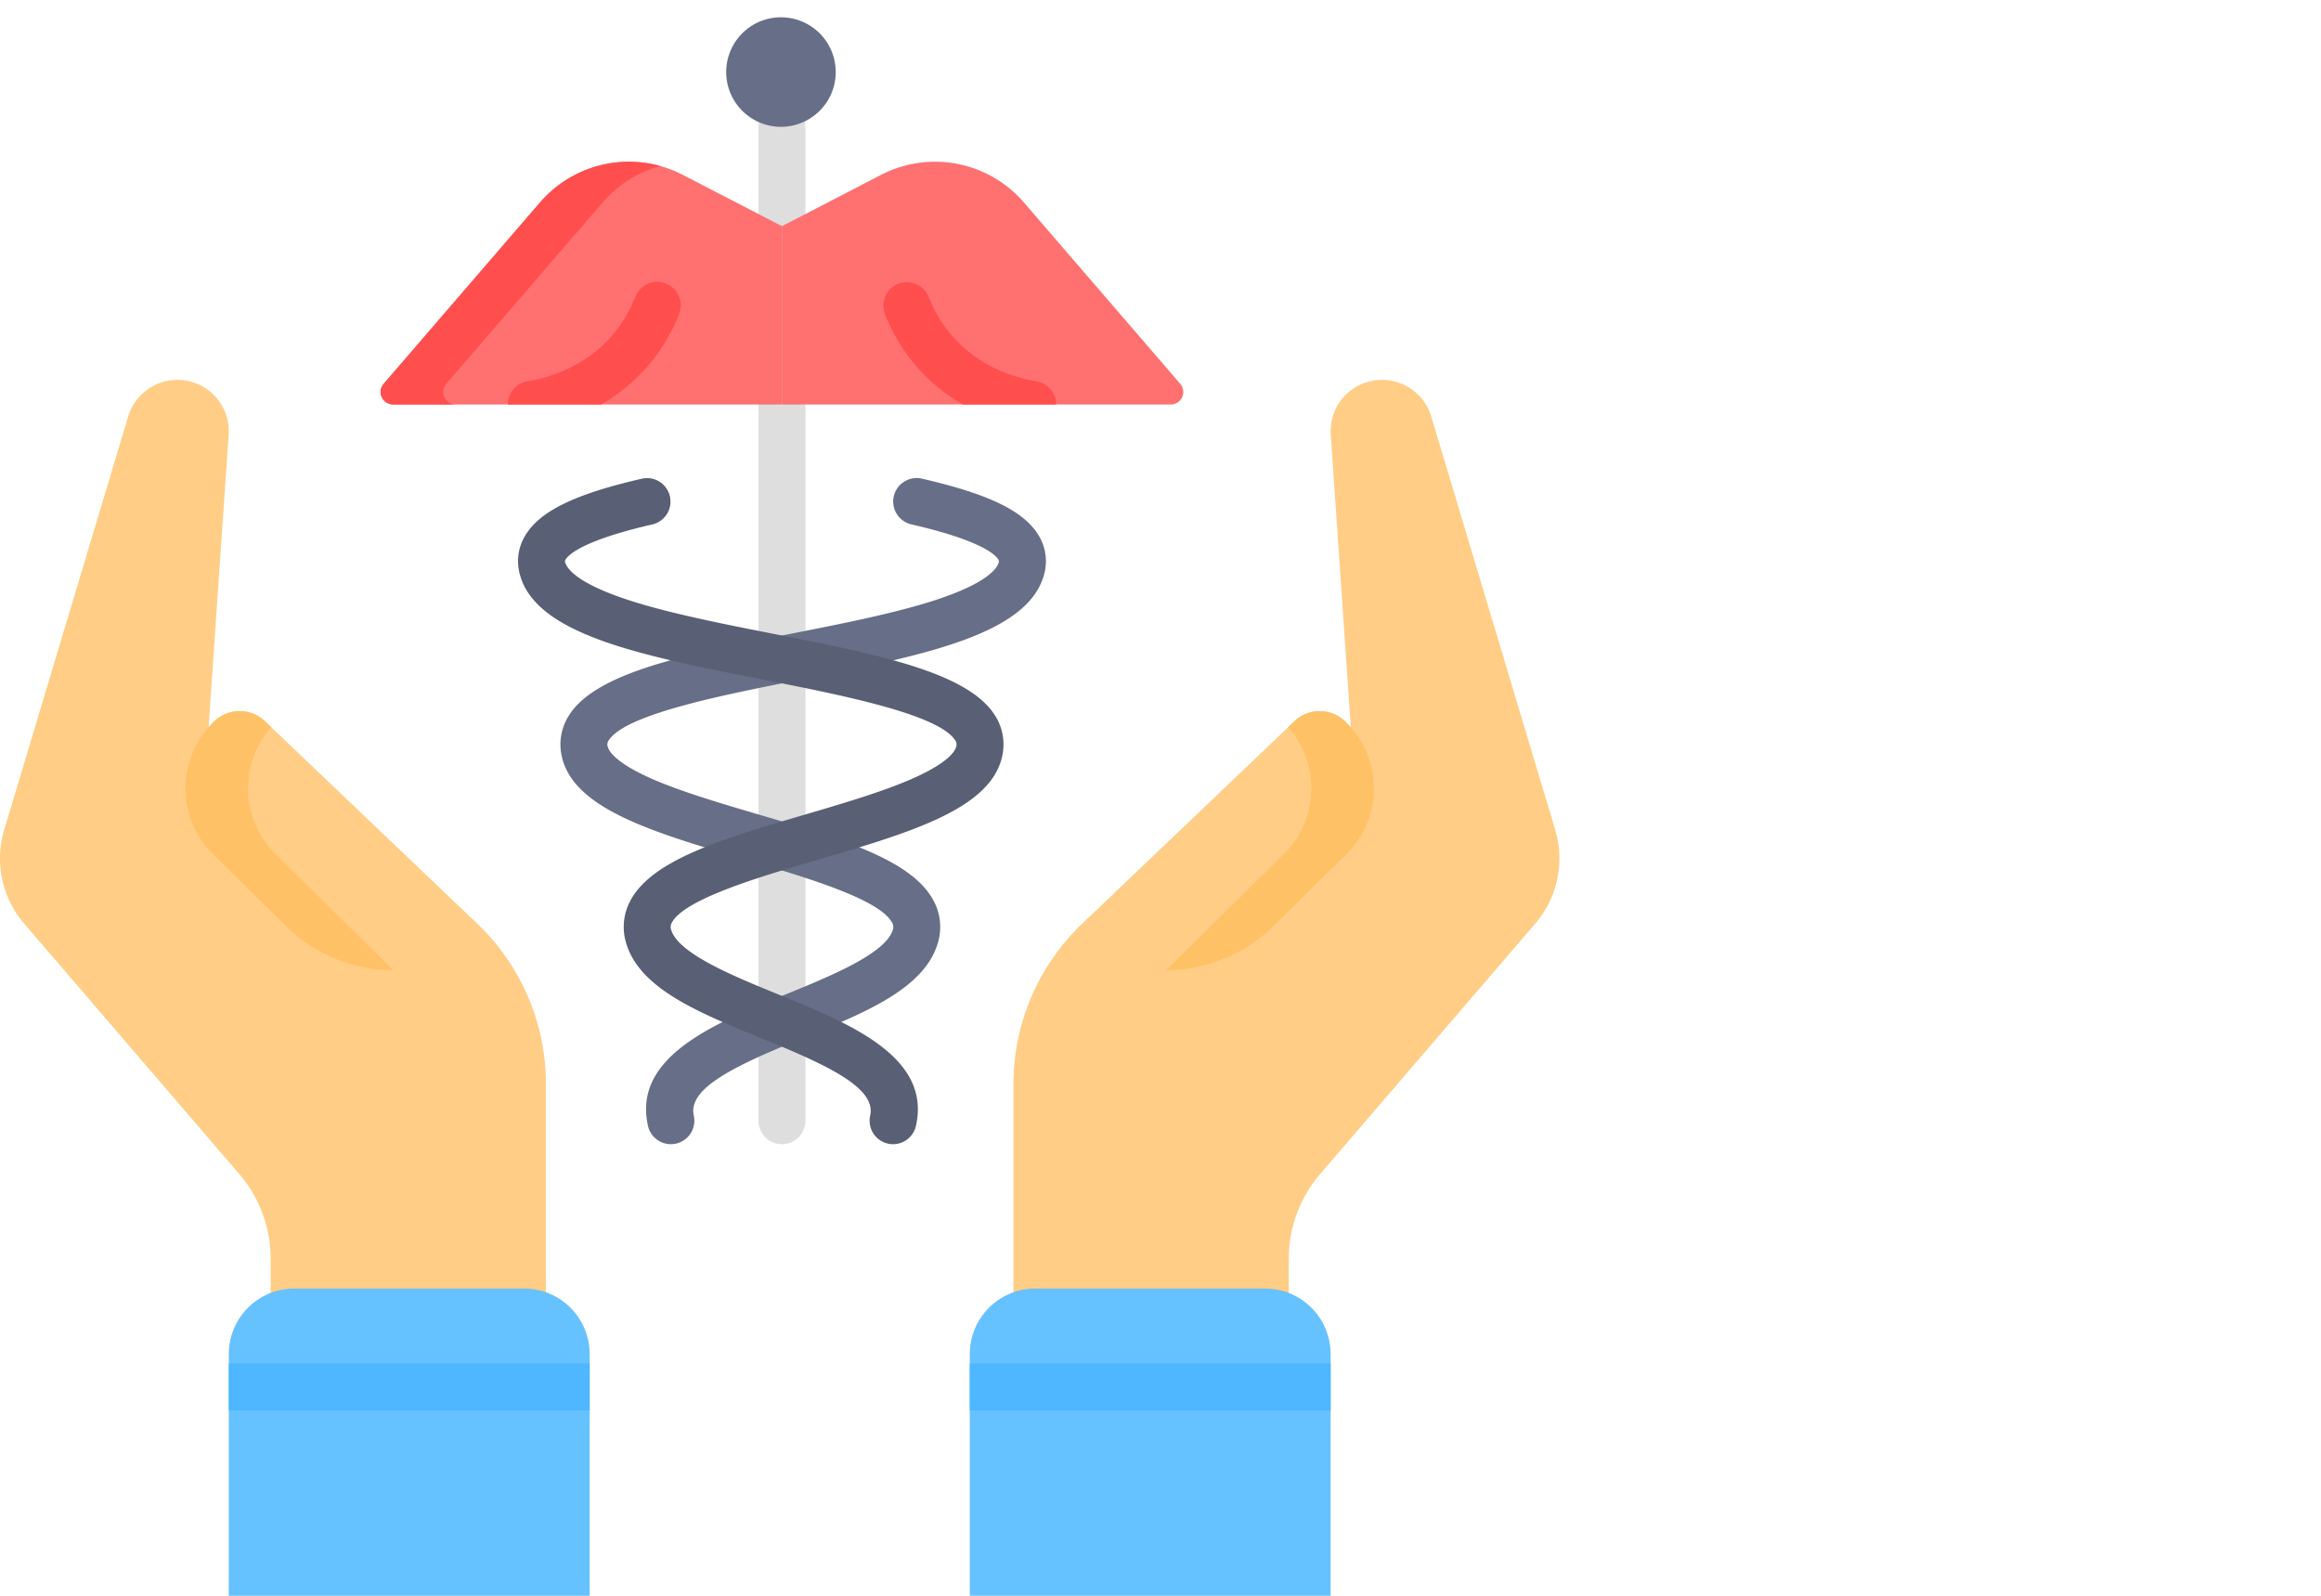 <?xml version="1.0" encoding="UTF-8"?> <svg xmlns="http://www.w3.org/2000/svg" width="128" height="88" fill="none"><path fill="#FFCD85" d="M14.926 74.762V69.42a7.19 7.19 0 0 0-1.738-4.686l-11.855-13.8a5.509 5.509 0 0 1-1.101-5.175L7.07 22.963a2.831 2.831 0 0 1 2.714-2.013 2.825 2.825 0 0 1 2.826 3.011L11.234 44.05l9.536 11.523 6.684 19.19H14.926Z"></path><path fill="#FFCD85" d="m18.236 53.5-6.492-6.404a5.083 5.083 0 0 1-.047-7.19l.09-.092a2.016 2.016 0 0 1 2.825-.042l11.702 11.159a12.225 12.225 0 0 1 3.794 8.848V75.19L18.72 72.466l-.483-18.967Z"></path><path fill="#FFC166" d="m15.78 51.076-4.037-3.98a5.084 5.084 0 0 1-.046-7.19l.09-.092a2.016 2.016 0 0 1 2.825-.042l.35.333a5.083 5.083 0 0 0 .233 6.992l6.492 6.402a8.413 8.413 0 0 1-5.908-2.423Z"></path><path fill="#66C1FF" d="M32.519 88V74.664a3.614 3.614 0 0 0-3.623-3.606H16.241a3.613 3.613 0 0 0-3.623 3.606V88h19.9Z"></path><path fill="#4EB7FF" d="M12.618 75.189h19.9v2.588h-19.9v-2.588Z"></path><path fill="#FFCD85" d="M71.073 74.762V69.42a7.19 7.19 0 0 1 1.739-4.686l11.855-13.8a5.508 5.508 0 0 0 1.1-5.175L78.93 22.963a2.831 2.831 0 0 0-2.715-2.013 2.825 2.825 0 0 0-2.826 3.011l1.377 20.089-9.537 11.523-6.684 19.19h12.528Z"></path><path fill="#FFCD85" d="m67.764 53.5 6.493-6.404a5.083 5.083 0 0 0 .046-7.19l-.09-.092a2.016 2.016 0 0 0-2.825-.042L59.687 50.931a12.225 12.225 0 0 0-3.795 8.848V75.19l11.39-2.724.483-18.967Z"></path><path fill="#FFC166" d="m70.22 51.076 4.037-3.98a5.084 5.084 0 0 0 .046-7.19l-.09-.092a2.016 2.016 0 0 0-2.825-.042l-.35.333a5.083 5.083 0 0 1-.233 6.992l-6.492 6.402c2.211 0 4.334-.87 5.908-2.423Z"></path><path fill="#66C1FF" d="M53.482 88V74.664a3.614 3.614 0 0 1 3.622-3.606H69.76a3.613 3.613 0 0 1 3.622 3.606V88h-19.9Z"></path><path fill="#4EB7FF" d="M73.382 75.189h-19.9v2.588h19.9v-2.588Z"></path><path fill="#DEDEDE" d="M43.124 63.097a1.293 1.293 0 0 0 1.294-1.294V6.993a1.294 1.294 0 1 0-2.588 0v54.81a1.295 1.295 0 0 0 1.294 1.294Z"></path><path fill="#FF7070" d="M21.683 22.306h21.441v-9.835l-5.468-2.828a6.471 6.471 0 0 0-7.876 1.524l-8.62 9.999a.69.69 0 0 0 .523 1.14Z"></path><path fill="#FF4E4E" d="m21.16 21.165 8.62-9.998a6.473 6.473 0 0 1 6.629-2.013 6.458 6.458 0 0 0-3.178 2.013l-8.62 9.998a.69.69 0 0 0 .523 1.14h-3.451a.69.69 0 0 1-.523-1.14Z"></path><path fill="#FF7070" d="M43.124 12.471v9.835h21.441a.69.69 0 0 0 .523-1.14l-8.62-10a6.472 6.472 0 0 0-7.876-1.523l-5.468 2.828Z"></path><path fill="#676E87" d="M36.997 63.097a1.296 1.296 0 0 0 1.264-1.579c-.348-1.544 2.408-2.802 6.048-4.286 3.415-1.393 6.64-2.708 7.399-5.19a3.056 3.056 0 0 0-.232-2.39c-1.213-2.255-5.113-3.403-9.629-4.733-2.099-.618-4.27-1.257-5.894-1.97-2.03-.893-2.383-1.543-2.44-1.78a.384.384 0 0 1 .058-.342c.923-1.442 6.268-2.496 10.563-3.342 6.75-1.33 12.578-2.48 13.451-5.823a2.72 2.72 0 0 0-.31-2.142c-.811-1.339-2.73-2.272-6.418-3.121a1.294 1.294 0 1 0-.58 2.522c3.785.871 4.606 1.646 4.783 1.94a.147.147 0 0 1 .021.147c-.08.307-.576 1.123-3.442 2.066-2.225.732-5.164 1.311-8.006 1.872-5.754 1.134-10.723 2.113-12.242 4.485a2.963 2.963 0 0 0-.394 2.346c.689 2.848 5.06 4.135 10.12 5.625 3.287.968 7.379 2.173 8.08 3.476a.467.467 0 0 1 .035.408c-.398 1.306-3.45 2.55-5.9 3.55-3.962 1.615-8.453 3.446-7.596 7.251a1.294 1.294 0 0 0 1.261 1.01Z"></path><path fill="#595F74" d="M49.252 63.097a1.295 1.295 0 0 0 1.261-1.01c.857-3.805-3.633-5.636-7.595-7.251-2.452-1-5.502-2.244-5.901-3.55a.467.467 0 0 1 .035-.408c.702-1.303 4.793-2.508 8.08-3.476 5.061-1.49 9.432-2.777 10.12-5.625a2.965 2.965 0 0 0-.394-2.346c-1.518-2.371-6.488-3.351-12.242-4.485-2.842-.56-5.78-1.14-8.005-1.871-2.867-.943-3.362-1.76-3.443-2.067a.148.148 0 0 1 .02-.148c.178-.292 1-1.068 4.785-1.94a1.293 1.293 0 1 0-.58-2.521c-3.688.849-5.607 1.782-6.418 3.12a2.72 2.72 0 0 0-.31 2.143c.872 3.343 6.701 4.492 13.45 5.823 4.296.846 9.64 1.9 10.564 3.342a.384.384 0 0 1 .058.341c-.058.239-.41.888-2.44 1.78-1.625.714-3.796 1.353-5.895 1.971-4.516 1.33-8.415 2.478-9.629 4.732a3.057 3.057 0 0 0-.231 2.392c.758 2.481 3.983 3.797 7.398 5.19 3.64 1.483 6.397 2.741 6.049 4.285a1.296 1.296 0 0 0 1.263 1.58Z"></path><path fill="#FF4E4E" d="M28.005 22.305h5.137a9.792 9.792 0 0 0 4.308-4.998 1.296 1.296 0 0 0-.734-1.676 1.293 1.293 0 0 0-1.677.734 7.351 7.351 0 0 1-1.388 2.258c-1.536 1.698-3.515 2.236-4.557 2.406a1.295 1.295 0 0 0-1.089 1.276ZM48.8 17.307a9.792 9.792 0 0 0 4.308 4.998h5.136a1.295 1.295 0 0 0-1.088-1.276c-1.043-.17-3.022-.708-4.557-2.406a7.352 7.352 0 0 1-1.39-2.258 1.294 1.294 0 0 0-2.41.942Z"></path><path fill="#676E87" d="M43.124 6.993a3.02 3.02 0 1 1 0-6.039 3.02 3.02 0 0 1 0 6.039Z"></path></svg> 